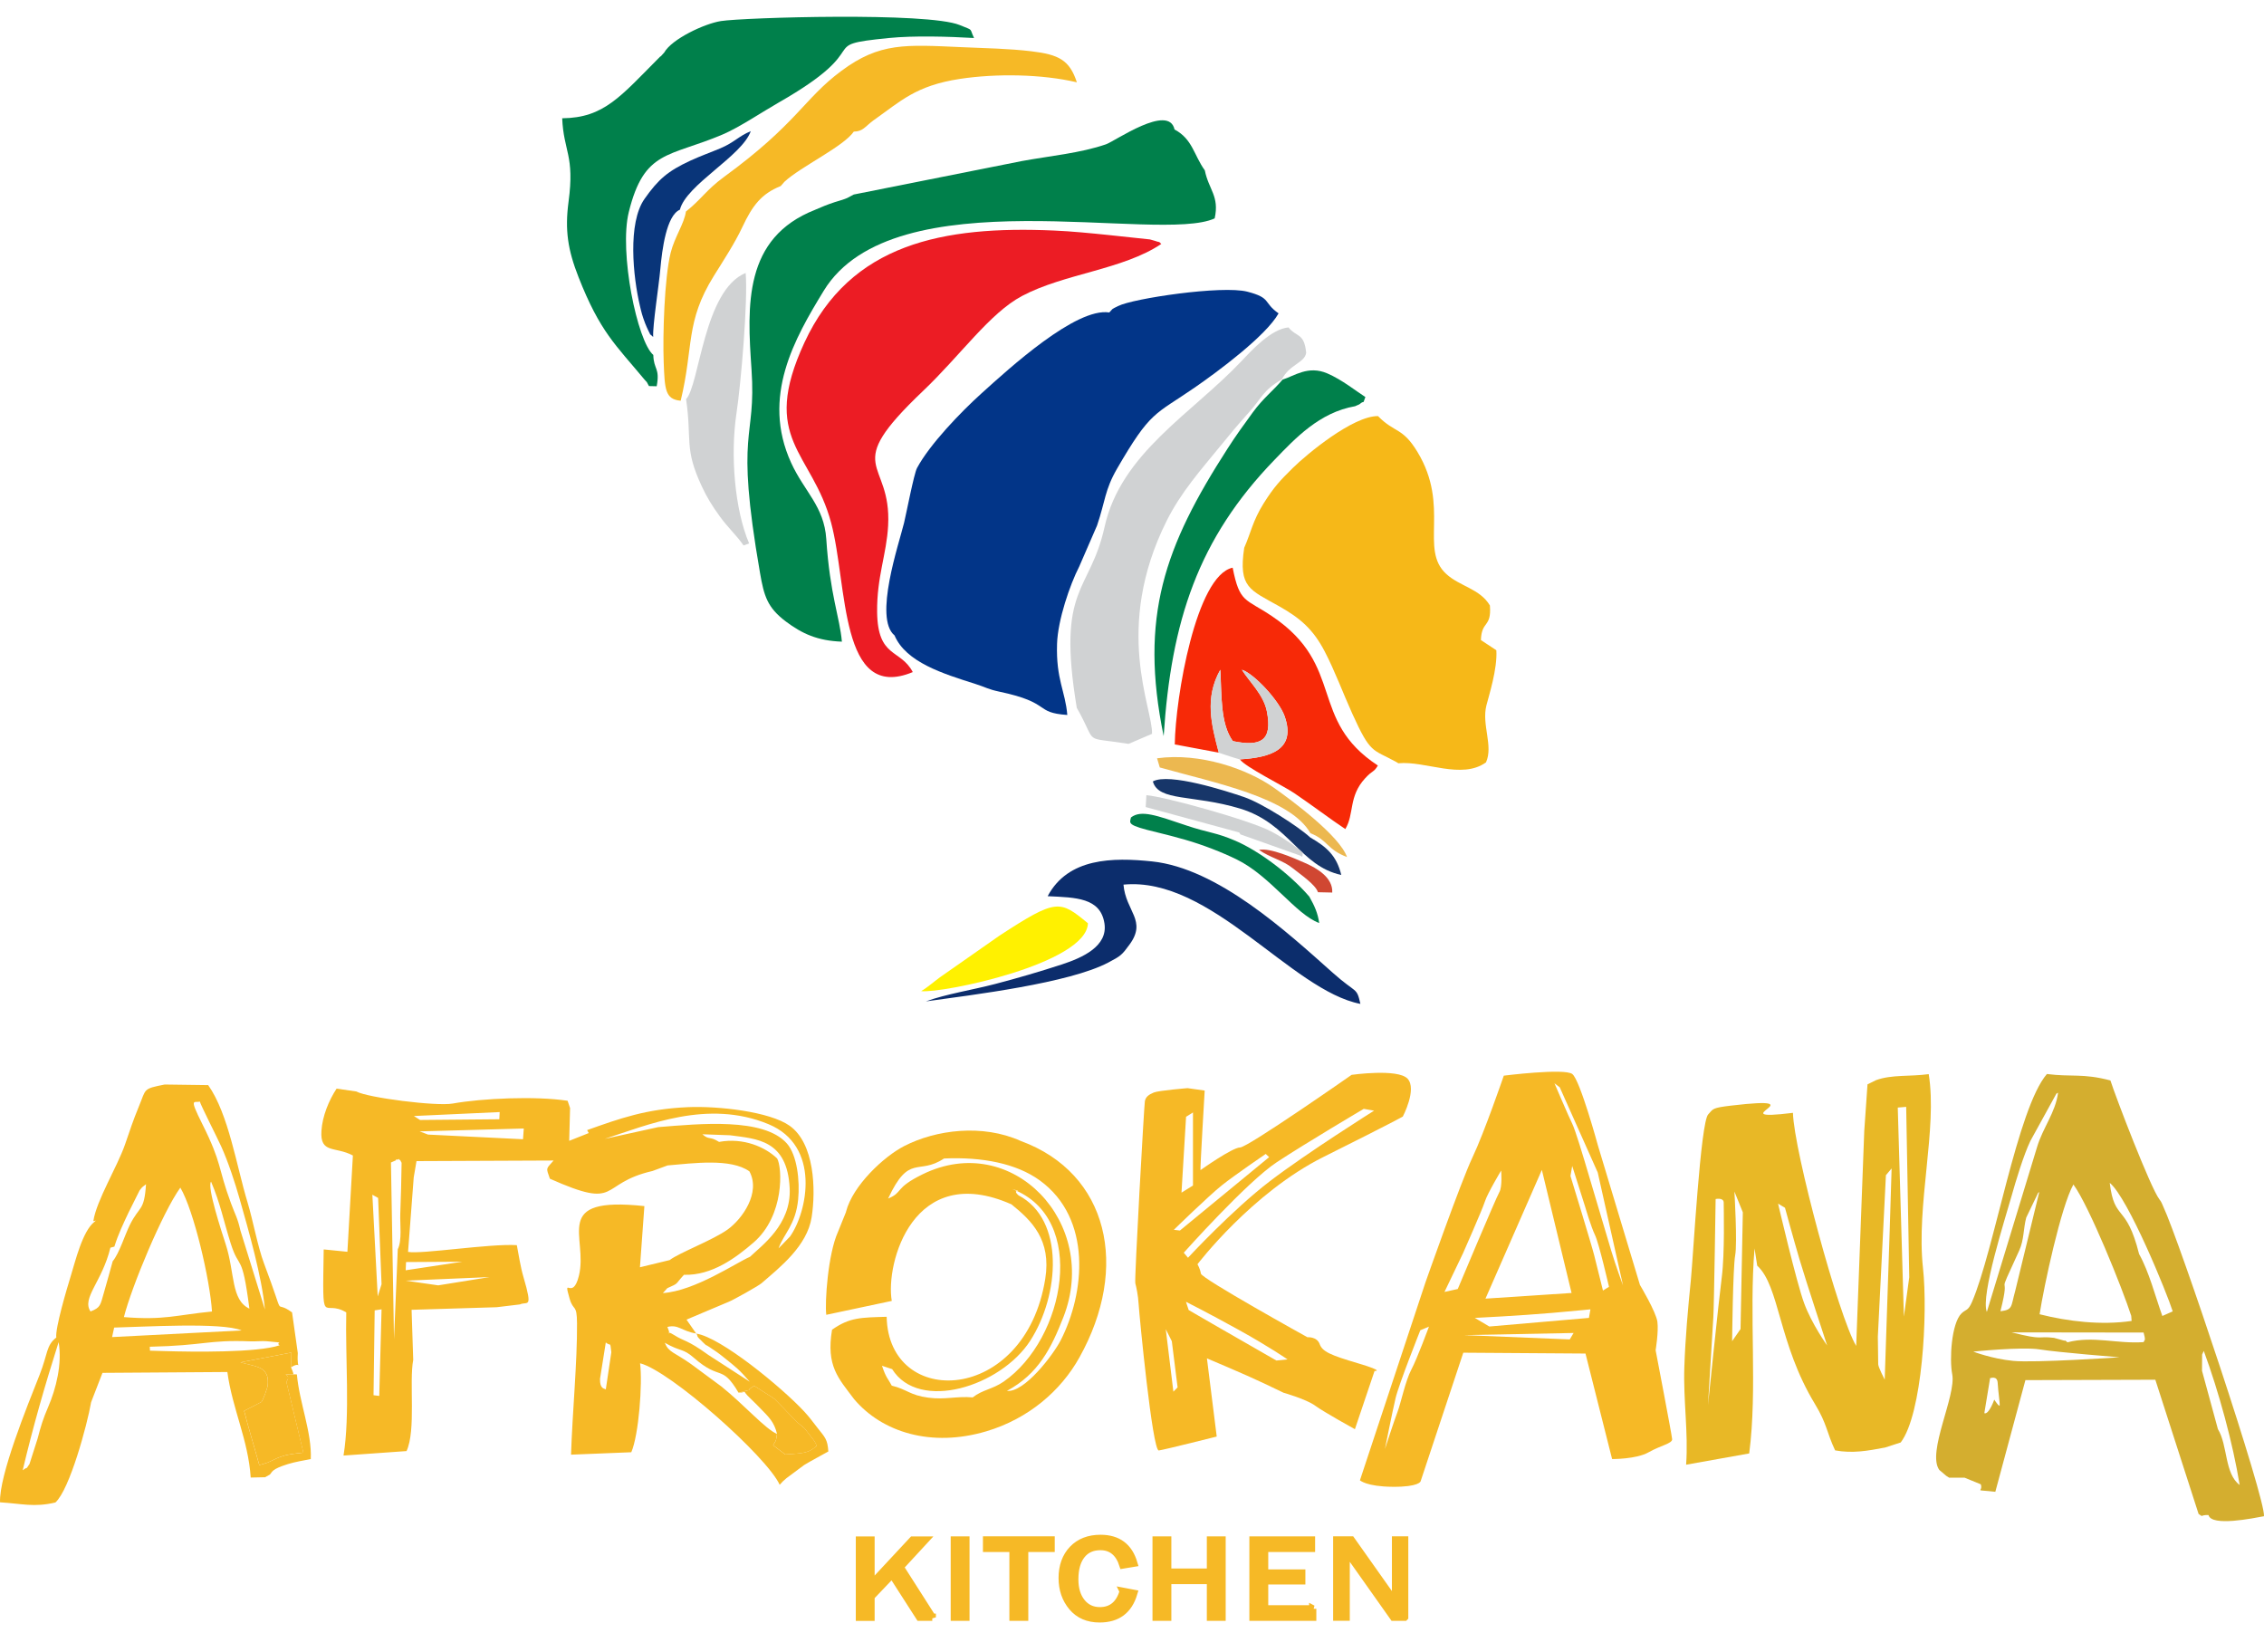 <svg xmlns="http://www.w3.org/2000/svg" width="85" height="62" viewBox="0 0 85 62" fill="none"><path fill-rule="evenodd" clip-rule="evenodd" d="M41.647 11.73C40.397 11.536 37.902 13.816 36.841 14.775C36.076 15.465 34.904 16.681 34.428 17.571C34.313 17.788 34.026 19.284 33.943 19.625C33.746 20.428 32.797 23.203 33.584 23.853C34.015 24.866 35.423 25.295 36.611 25.672C36.999 25.794 37.089 25.874 37.52 25.965C39.505 26.383 38.811 26.754 40.071 26.84C39.997 25.941 39.644 25.512 39.686 24.172C39.713 23.277 40.17 21.946 40.518 21.269L41.188 19.727C41.499 18.813 41.475 18.396 41.936 17.599C43.201 15.414 43.347 15.587 44.847 14.553C45.715 13.956 47.532 12.607 48.003 11.764C47.41 11.348 47.747 11.187 46.832 10.95C45.889 10.704 42.535 11.204 41.979 11.489C41.698 11.632 41.824 11.547 41.647 11.731" fill="#023588"></path><path fill-rule="evenodd" clip-rule="evenodd" d="M46.712 20.569C46.49 22.063 46.93 22.14 48.025 22.759C48.823 23.21 49.3 23.624 49.732 24.45C50.117 25.187 50.413 26 50.768 26.785C51.463 28.32 51.52 28.109 52.413 28.6C52.434 28.612 52.473 28.633 52.501 28.653C53.515 28.555 54.876 29.277 55.791 28.619C56.071 27.997 55.622 27.211 55.806 26.481C55.899 26.11 56.224 25.107 56.179 24.411L55.6 24.028C55.622 23.289 56.004 23.574 55.937 22.729C55.562 22.099 54.813 22.018 54.299 21.547C53.281 20.617 54.455 19.011 53.218 16.967C52.649 16.027 52.367 16.266 51.736 15.62C50.794 15.611 49.062 17.051 48.541 17.564C48.063 18.033 47.821 18.293 47.441 18.899C47.03 19.557 46.963 20 46.712 20.567" fill="#F6B818"></path><path fill-rule="evenodd" clip-rule="evenodd" d="M34.269 25.228C33.804 24.352 32.952 24.713 32.931 22.977C32.916 21.654 33.287 20.812 33.344 19.73C33.481 17.183 31.506 17.671 34.654 14.677C36.063 13.337 37.158 11.755 38.371 11.111C39.965 10.266 42.149 10.129 43.6 9.158C43.428 9.014 43.658 9.145 43.357 9.04C43.345 9.035 43.196 8.993 43.172 8.988L41.642 8.825C40.961 8.755 40.226 8.682 39.58 8.655C35.401 8.47 31.927 9.143 30.205 12.853C28.505 16.517 30.485 16.937 31.204 19.625C31.831 21.968 31.51 26.379 34.269 25.23" fill="#EC1C24"></path><path fill-rule="evenodd" clip-rule="evenodd" d="M30.606 7.875C27.913 8.93 28.05 11.465 28.215 13.866C28.402 16.609 27.574 15.979 28.535 21.512C28.684 22.375 28.811 22.808 29.499 23.327C30.113 23.789 30.692 24.055 31.608 24.088C31.531 23.181 31.158 22.326 31.022 20.233C30.941 19.004 30.197 18.456 29.702 17.372C28.571 14.895 29.838 12.698 30.927 10.914C33.566 6.597 43.517 9.163 45.604 8.198C45.788 7.362 45.381 7.125 45.234 6.396C44.817 5.814 44.776 5.223 44.097 4.861C43.882 3.875 41.859 5.302 41.524 5.417C40.559 5.75 39.437 5.85 38.364 6.046L32.055 7.302L31.806 7.434C31.78 7.444 31.744 7.46 31.715 7.47C31.606 7.511 31.438 7.557 31.335 7.59C31.077 7.674 30.833 7.774 30.604 7.875" fill="#00804B"></path><path fill-rule="evenodd" clip-rule="evenodd" d="M24.799 2.119L24.794 2.116C23.292 3.624 22.684 4.424 21.107 4.44C21.162 5.702 21.58 5.823 21.346 7.571C21.204 8.638 21.317 9.378 21.723 10.41C22.529 12.461 23.113 12.944 24.191 14.242C24.352 14.438 24.21 14.213 24.364 14.493L24.655 14.5C24.784 13.799 24.543 13.889 24.528 13.325C23.924 12.813 23.237 9.464 23.607 7.963C24.186 5.615 25.104 5.909 27.132 5.048C27.752 4.785 28.631 4.194 29.232 3.851C33.01 1.693 30.509 1.712 33.371 1.427C34.325 1.333 35.605 1.371 36.57 1.427C36.379 1.03 36.575 1.166 36.033 0.941C34.834 0.445 27.919 0.658 27.07 0.79C26.448 0.886 25.219 1.467 24.937 1.973L24.803 2.121L24.799 2.119Z" fill="#00804B"></path><path fill-rule="evenodd" clip-rule="evenodd" d="M40.427 26.573C41.246 28.002 40.573 27.638 42.372 27.925L43.252 27.547C43.288 26.592 41.776 23.604 43.804 19.547C44.337 18.48 45.103 17.618 45.781 16.788C46.169 16.311 46.466 15.953 46.896 15.474C47.384 14.931 47.4 14.667 48.129 14.239C48.412 13.677 48.986 13.624 49.039 13.243C48.967 12.485 48.67 12.664 48.376 12.291C47.726 12.35 46.999 13.145 46.631 13.535C44.758 15.525 42.085 17.001 41.47 19.782C40.915 22.283 39.663 21.977 40.427 26.573Z" fill="#D0D2D3"></path><path fill-rule="evenodd" clip-rule="evenodd" d="M44.106 27.946L45.76 28.255C45.483 27.205 45.218 26.209 45.817 25.142C45.87 26.067 45.81 27.166 46.288 27.822C47.312 28.032 47.788 27.829 47.565 26.702C47.441 26.077 46.911 25.601 46.626 25.142C47.087 25.29 48.025 26.3 48.231 26.888C48.675 28.15 47.692 28.437 46.549 28.507C46.753 28.793 48.19 29.502 48.589 29.773C49.277 30.239 49.98 30.773 50.509 31.123C50.853 30.55 50.622 29.904 51.25 29.22C51.556 28.887 51.566 29.014 51.731 28.738C49.103 27.013 50.531 25.002 47.762 23.136C46.748 22.453 46.544 22.65 46.279 21.311C44.904 21.599 44.129 26.192 44.106 27.947" fill="#F72907"></path><path fill-rule="evenodd" clip-rule="evenodd" d="M25.753 7.939C25.688 8.401 25.329 8.89 25.179 9.491C24.942 10.448 24.879 12.582 24.918 13.605C24.958 14.619 24.97 14.991 25.556 15.043C26.051 12.989 25.723 12.092 26.8 10.359C27.153 9.792 27.589 9.127 27.871 8.524C28.256 7.705 28.591 7.274 29.31 6.985L29.454 6.821C30.062 6.257 31.676 5.498 32.054 4.941C32.398 4.935 32.462 4.765 32.788 4.522C33.808 3.806 34.373 3.214 36.044 2.961C37.407 2.755 39.115 2.781 40.43 3.09C40.157 2.255 39.756 2.049 38.723 1.925C37.876 1.824 36.989 1.809 36.121 1.771C33.995 1.678 33.034 1.585 31.582 2.666C30.171 3.715 29.932 4.634 27.178 6.645C26.517 7.128 26.317 7.497 25.753 7.94" fill="#F6B926"></path><path fill-rule="evenodd" clip-rule="evenodd" d="M48.154 14.251C47.783 14.684 47.424 14.948 47.032 15.486C46.693 15.95 46.413 16.334 46.085 16.845C43.725 20.508 42.768 23.157 43.689 27.635C43.971 23.317 44.976 20.23 47.859 17.253C48.629 16.458 49.531 15.483 50.877 15.249C50.91 15.227 51.016 15.194 51.037 15.177C51.26 14.986 51.136 15.239 51.262 14.905C50.923 14.689 50.391 14.258 49.832 14.017C49.112 13.708 48.594 14.115 48.156 14.249" fill="#00804B"></path><path fill-rule="evenodd" clip-rule="evenodd" d="M39.334 33.643C40.394 33.693 41.312 33.698 41.465 34.66C41.601 35.524 40.642 35.95 39.87 36.204C39.06 36.469 38.196 36.721 37.373 36.936C36.505 37.163 35.514 37.317 34.762 37.592C36.518 37.348 40.135 36.912 41.613 36.132C42.082 35.885 42.122 35.849 42.407 35.459C43.07 34.555 42.266 34.218 42.18 33.209C45.453 32.889 48.483 37.185 51.075 37.686C50.929 37.037 50.941 37.322 50.038 36.518C48.307 34.974 45.719 32.597 43.256 32.338C41.776 32.183 40.102 32.2 39.335 33.641" fill="#0C2D6C"></path><path fill-rule="evenodd" clip-rule="evenodd" d="M25.759 14.988C25.984 16.525 25.676 16.817 26.346 18.253C26.551 18.691 26.73 18.978 27.025 19.387C27.338 19.818 27.658 20.101 27.917 20.476L28.125 20.4C27.579 19.115 27.417 17.071 27.649 15.525C27.818 14.411 28.087 11.28 27.995 10.247C26.417 10.891 26.264 14.462 25.757 14.986" fill="#D0D2D3"></path><path fill-rule="evenodd" clip-rule="evenodd" d="M24.523 12.647C24.5 12.21 24.736 10.737 24.792 10.096C24.858 9.364 25.021 8.088 25.526 7.872C25.765 6.931 27.857 5.859 28.187 4.924C27.732 5.11 27.572 5.345 27.051 5.565C26.685 5.72 26.319 5.847 25.923 6.029C25.069 6.424 24.715 6.733 24.199 7.465C23.558 8.373 23.768 10.398 24.026 11.484C24.084 11.733 24.11 11.841 24.22 12.135C24.23 12.164 24.323 12.38 24.339 12.406C24.476 12.657 24.325 12.46 24.521 12.647" fill="#093579"></path><path fill-rule="evenodd" clip-rule="evenodd" d="M44.521 30.981C43.43 30.615 42.845 30.39 42.462 30.687C42.412 30.914 42.288 30.972 43.435 31.245C43.741 31.319 44.115 31.414 44.49 31.522C45.167 31.716 45.874 31.992 46.424 32.26C47.697 32.882 48.644 34.327 49.528 34.65C49.475 34.275 49.354 34.007 49.157 33.659C48.392 32.772 47.223 31.922 46.379 31.561C45.614 31.235 45.403 31.278 44.519 30.981" fill="#00804B"></path><path fill-rule="evenodd" clip-rule="evenodd" d="M49.201 31.28C49.859 31.539 49.816 31.891 50.573 32.173C50.291 31.379 48.543 30.076 47.816 29.564C46.827 28.868 45.059 28.245 43.441 28.466L43.543 28.81C45.566 29.382 48.433 29.931 49.201 31.281" fill="#ECB850"></path><path fill-rule="evenodd" clip-rule="evenodd" d="M40.846 34.66C39.791 33.792 39.683 33.714 37.517 35.129L35.296 36.683C35.087 36.833 34.817 37.073 34.583 37.207C35.386 37.297 40.798 36.175 40.846 34.658" fill="#FFF100"></path><path fill-rule="evenodd" clip-rule="evenodd" d="M50.358 32.848C50.182 32.12 49.806 31.793 49.191 31.438C48.752 31.031 47.386 30.153 46.712 29.923C46.044 29.694 43.886 28.999 43.283 29.335C43.495 30.096 44.789 29.82 46.561 30.355C48.407 30.916 48.807 32.516 50.359 32.846" fill="#173669"></path><path fill-rule="evenodd" clip-rule="evenodd" d="M45.758 28.257C46.061 28.355 46.26 28.428 46.545 28.507C47.688 28.437 48.671 28.15 48.228 26.888C48.022 26.302 47.085 25.292 46.623 25.142C46.908 25.601 47.437 26.075 47.561 26.702C47.785 27.831 47.31 28.033 46.284 27.822C45.808 27.166 45.868 26.065 45.813 25.142C45.215 26.209 45.48 27.205 45.756 28.255" fill="#D0D2D3"></path><path fill-rule="evenodd" clip-rule="evenodd" d="M46.524 31.25L46.572 31.323L48.773 32.104C48.869 32.125 48.908 32.257 48.908 32.017C48.769 31.855 48.162 31.441 47.729 31.214C46.913 30.785 43.716 29.902 43.04 29.851L43.015 30.297L46.521 31.25H46.524Z" fill="#D0D2D3"></path><path fill-rule="evenodd" clip-rule="evenodd" d="M49.483 33.494L50.018 33.506C50.049 32.951 49.459 32.595 48.974 32.386C48.586 32.218 47.69 31.816 47.268 31.905C47.685 32.199 48.161 32.291 48.531 32.59C48.821 32.824 49.394 33.209 49.481 33.494" fill="#D04732"></path><path fill-rule="evenodd" clip-rule="evenodd" d="M64.412 45.01C64.412 45.01 64.354 48.961 64.326 49.445C64.297 49.93 64.125 52.752 64.125 52.752C64.125 52.752 64.528 48.827 64.643 47.941C64.758 47.054 64.715 45.347 64.715 45.146C64.715 44.945 64.412 45.012 64.412 45.012M65.117 44.73C65.117 44.73 65.232 46.666 65.146 47.123C65.06 47.58 65.031 50.349 65.031 50.349L65.347 49.892L65.433 45.51L65.117 44.73ZM66.757 45.187C66.757 45.187 67.446 48.143 67.735 48.923C68.022 49.703 68.598 50.508 68.598 50.508C68.598 50.508 67.793 48.063 67.563 47.283C67.332 46.503 67.016 45.34 67.016 45.34L66.758 45.186L66.757 45.187ZM70.805 44.119L70.502 50.18C70.502 50.18 70.516 51.108 70.516 51.215C70.516 51.321 70.76 51.792 70.76 51.792L70.947 46.187L71.019 43.863L70.803 44.119H70.805ZM71.25 41.578L71.48 49.426L71.681 47.947L71.566 41.551L71.25 41.578ZM69.992 42.456L69.689 50.526C69.032 49.433 67.348 43.191 67.315 41.776C64.474 42.127 68.374 41.106 65.005 41.503C64.278 41.589 64.328 41.621 64.136 41.831C63.847 42.099 63.57 47.164 63.483 48.04C63.374 49.134 63.275 50.208 63.237 51.321C63.194 52.568 63.391 53.77 63.304 54.985L65.672 54.562C65.988 52.163 65.662 49.361 65.873 46.865L65.973 47.513C66.819 48.286 66.76 50.429 68.14 52.705C68.601 53.466 68.573 53.757 68.898 54.447C69.546 54.567 70.117 54.466 70.779 54.339L71.361 54.15C72.171 53.085 72.384 49.304 72.197 47.601C71.937 45.23 72.745 42.374 72.412 40.323C71.707 40.421 71.026 40.333 70.437 40.548L70.114 40.706L69.992 42.455V42.456Z" fill="#E8B826"></path><path fill-rule="evenodd" clip-rule="evenodd" d="M14.865 43.559L14.87 43.523C14.887 43.528 14.904 43.533 14.918 43.535L14.987 43.506V43.547C15.071 43.554 14.983 43.501 15.078 43.65C15.068 44.292 15.054 44.926 15.028 45.567C15.014 45.934 15.1 46.577 14.934 46.896L14.793 50.278L14.678 43.64L14.867 43.557L14.865 43.559ZM24.715 42.312L22.704 42.753C24.31 42.236 26.565 41.259 28.847 42.199C30.827 43.013 30.317 45.495 29.66 46.42L29.23 46.864C29.425 46.314 29.872 45.983 29.966 45.028C30.035 44.328 29.928 43.358 29.54 42.923C28.668 41.944 26.271 42.187 24.715 42.312ZM25.047 48.361C25.513 48.152 25.317 48.246 25.679 47.856C26.73 47.887 27.623 47.221 28.29 46.646C29.466 45.629 29.368 43.813 29.177 43.489C28.735 43.064 27.921 42.698 26.996 42.867C26.627 42.633 26.637 42.815 26.37 42.58L27.41 42.618C28.409 42.753 29.561 42.784 29.648 44.61C29.713 45.981 28.579 46.771 28.161 47.178C27.644 47.4 26.087 48.463 24.887 48.542L25.049 48.363L25.047 48.361ZM21.443 54.608L23.701 54.517C23.98 53.882 24.129 51.939 24.031 51.177C25.164 51.462 28.789 54.679 29.273 55.739C29.432 55.565 29.337 55.661 29.528 55.49L30.189 54.998C30.471 54.825 30.826 54.645 31.099 54.488C31.07 54.038 30.98 53.964 30.695 53.605C30.506 53.367 30.406 53.217 30.191 52.985C29.347 52.078 27.053 50.194 26.14 50.064L25.774 49.538L27.35 48.873C27.512 48.813 28.469 48.277 28.589 48.174C29.284 47.573 30.305 46.774 30.473 45.692C30.635 44.655 30.581 42.92 29.643 42.259C28.894 41.73 26.968 41.512 25.817 41.563C24.255 41.632 23.278 41.984 22.043 42.424L22.104 42.535L21.37 42.827L21.403 41.596L21.31 41.323C20.112 41.139 18.091 41.23 16.996 41.427C16.384 41.537 13.804 41.209 13.378 40.974L12.637 40.867C12.348 41.307 12.104 41.895 12.068 42.453C12.012 43.322 12.582 43.023 13.249 43.377L13.043 46.992L12.153 46.903C12.104 50.005 12.098 48.72 13 49.268C12.96 50.931 13.148 53.121 12.897 54.641L15.264 54.473C15.624 53.686 15.356 51.884 15.514 51.05L15.453 49.17L18.646 49.073L19.519 48.968C19.796 48.839 20.014 49.174 19.657 47.954C19.531 47.525 19.476 47.099 19.404 46.743C18.385 46.68 15.832 47.089 15.32 46.996L15.533 44.2L15.637 43.588L20.784 43.566C20.499 43.896 20.492 43.817 20.645 44.249C23.333 45.443 22.431 44.433 24.497 43.959L25.064 43.75C26.025 43.669 27.434 43.473 28.136 43.973C28.569 44.773 27.869 45.758 27.321 46.154C26.773 46.551 25.492 47.032 25.143 47.303L24.026 47.573L24.193 45.277C20.65 44.897 22.101 46.426 21.733 47.898C21.491 48.868 21.128 47.848 21.384 48.746C21.527 49.244 21.659 48.925 21.664 49.672C21.675 51.125 21.489 53.039 21.439 54.61L21.443 54.608ZM26.143 50.064C26.228 50.191 26.097 50.112 26.391 50.39C26.601 50.589 26.425 50.424 26.63 50.565C26.922 50.766 26.893 50.73 27.206 50.981C27.635 51.326 27.738 51.398 28.151 51.871L26.599 50.867C25.781 50.277 25.697 50.364 25.329 50.129C24.896 49.851 25.264 50.306 25.057 49.813C25.478 49.71 25.571 49.964 26.143 50.062V50.064ZM27.732 52.279C28.488 52.077 27.849 52.302 28.313 52.023L29.007 52.465C29.035 52.486 29.067 52.51 29.093 52.53L29.447 52.891C29.466 52.91 29.493 52.942 29.512 52.961L29.945 53.406C29.945 53.406 30.059 53.492 30.131 53.557C30.152 53.576 30.189 53.605 30.21 53.626L30.569 54.09C30.671 54.273 30.612 54.148 30.655 54.289C30.349 54.521 30.298 54.55 29.481 54.6L29.026 54.255C29.045 54.222 29.115 54.103 29.131 54.071L29.172 53.83C28.73 53.643 27.96 52.755 27.082 52.047L25.941 51.204C25.31 50.756 25.112 50.778 24.957 50.407C25.576 50.759 25.626 50.601 26.051 50.972C27.06 51.857 27.082 51.192 27.728 52.281L27.732 52.279ZM15.231 48.076L18.38 47.942L16.453 48.252L15.231 48.076ZM15.245 47.377L17.359 47.364L15.231 47.686L15.245 47.377ZM14.066 49.191L14.325 49.152L14.239 52.403L14.024 52.376L14.067 49.191H14.066ZM13.98 44.851L14.181 48.667L14.325 48.21L14.196 44.971L13.981 44.851H13.98ZM15.755 42.472L19.665 42.364L19.636 42.767L16.071 42.592L15.755 42.472ZM15.539 41.895L18.76 41.747L18.746 42.017L15.771 42.044L15.54 41.896L15.539 41.895ZM22.744 52.161C22.697 52.116 22.517 52.157 22.527 51.762L22.744 50.397C22.945 50.562 22.898 50.325 22.952 50.763L22.744 52.161Z" fill="#F6B926"></path><path fill-rule="evenodd" clip-rule="evenodd" d="M74.593 49.246C74.358 48.621 75.279 45.763 75.52 44.907C75.68 44.339 75.975 43.36 76.228 42.832L77.187 41.089C77.197 41.043 77.242 41.043 77.269 41.02C77.173 41.761 76.695 42.341 76.481 43.057L74.595 49.248L74.593 49.246ZM81.573 49.229L81.183 49.402C80.915 48.654 80.686 47.745 80.31 47.075C79.827 45.148 79.387 45.88 79.208 44.404C79.901 44.971 81.37 48.576 81.573 49.229ZM80.48 50.024C80.487 50.069 80.52 50.18 80.52 50.187C80.528 50.357 80.557 50.21 80.48 50.383C79.473 50.455 78.588 50.138 77.623 50.39C77.586 50.369 77.532 50.295 77.508 50.33L77.116 50.223C76.453 50.143 76.771 50.33 75.525 50.017L80.478 50.024H80.48ZM80.016 49.404L80.03 49.588C78.882 49.755 77.647 49.607 76.575 49.337C76.738 48.282 77.379 45.292 77.844 44.466C78.438 45.277 79.679 48.355 80.018 49.404H80.016ZM83.27 53.65L82.673 51.46L82.678 50.599V50.85C82.694 50.812 82.715 50.768 82.739 50.713C83.299 52.231 83.832 54.172 84.086 55.746C83.512 55.318 83.643 54.253 83.27 53.65ZM82.017 53.042C82.017 53.042 82.025 53.047 82.03 53.051C82.025 53.047 82.022 53.045 82.017 53.042ZM74.368 55.723C74.471 56.034 74.038 55.902 74.913 56.002L76.042 51.81L80.92 51.795L82.544 56.833C82.744 56.979 82.584 56.862 82.917 56.876C83.027 57.317 84.595 56.994 84.999 56.919C85.071 56.292 81.81 46.546 81.216 45.29C81.168 45.187 81.156 45.129 81.075 45.026C80.743 44.603 79.427 41.168 79.234 40.56C78.192 40.285 77.771 40.438 76.85 40.318C75.74 41.599 74.87 46.95 74.036 48.877C73.888 49.219 73.808 49.146 73.644 49.304C73.263 49.675 73.186 51.036 73.294 51.586C73.454 52.389 72.333 54.521 72.809 55.181L73.074 55.406C73.096 55.423 73.146 55.445 73.177 55.471H73.756L74.368 55.721V55.723ZM74.085 50.739C74.085 50.739 75.925 50.55 76.585 50.658C77.247 50.766 79.576 50.953 79.576 50.953C79.576 50.953 76.384 51.168 75.58 51.087C74.775 51.007 74.085 50.739 74.085 50.739ZM74.717 51.733L74.5 53.051C74.672 53.118 74.873 52.541 74.873 52.541C74.873 52.541 75.061 52.836 75.075 52.755C75.088 52.674 75.018 52.231 75.002 51.922C74.989 51.613 74.712 51.752 74.715 51.733H74.717ZM75.104 49.224C75.547 47.489 74.837 49.066 75.81 46.944C75.994 46.544 75.963 46.118 76.073 45.709L76.496 44.83C76.504 44.78 76.541 44.773 76.563 44.746L75.659 48.463C75.494 49.047 75.58 49.169 75.104 49.224Z" fill="#D4AE2F"></path><path fill-rule="evenodd" clip-rule="evenodd" d="M5.621 50.557C7.713 50.51 7.778 50.292 9.408 50.354C9.59 50.361 9.849 50.335 10.006 50.349C10.833 50.421 10.293 50.386 10.499 50.502C9.65 50.785 7.245 50.751 6.185 50.72L5.631 50.704L5.623 50.56L5.621 50.557ZM9.947 49.16L9.026 46.192C8.918 45.711 8.837 45.618 8.669 45.161C8.167 43.803 8.349 43.7 7.593 42.19C7.08 41.166 7.294 41.415 7.502 41.352C7.526 41.467 8.148 42.693 8.306 43.038C8.572 43.626 8.832 44.426 8.993 44.995C9.346 46.235 9.832 47.93 9.947 49.16ZM4.284 49.837C5.303 49.816 8.344 49.627 9.071 49.945L4.208 50.194L4.286 49.837H4.284ZM4.294 46.8C4.434 46.342 4.631 45.934 4.827 45.517L5.241 44.688C5.369 44.517 5.36 44.56 5.482 44.456C5.415 45.491 5.241 45.247 4.875 45.983C4.686 46.362 4.482 47.044 4.231 47.348C4.117 47.755 4.026 48.099 3.901 48.528C3.765 48.992 3.782 49.086 3.399 49.232C3.057 48.729 3.834 48.123 4.145 46.838L4.293 46.798L4.294 46.8ZM7.924 44.359C8.277 45.189 8.382 45.787 8.66 46.673C8.99 47.721 9.086 46.965 9.363 49.126C8.669 48.801 8.822 47.798 8.478 46.723C8.323 46.24 7.763 44.552 7.924 44.359ZM4.652 49.444C4.937 48.312 6.102 45.51 6.771 44.584C7.283 45.452 7.887 48.063 7.959 49.234C6.611 49.366 6.178 49.566 4.654 49.444H4.652ZM2.201 50.383C2.34 51.194 2.106 52.13 1.804 52.829C1.62 53.255 1.536 53.526 1.412 54.004L1.108 54.957C0.924 55.23 1.094 55.012 0.852 55.194C1.238 53.568 1.682 52.018 2.201 50.383ZM3.507 45.842L3.6 45.821L3.547 45.866C3.096 46.216 2.83 47.343 2.651 47.92C2.507 48.386 2.067 49.873 2.113 50.211C1.728 50.512 1.802 50.809 1.488 51.608C1.013 52.808 -0.032 55.376 0.001 56.397C0.809 56.445 1.281 56.594 2.08 56.403C2.615 55.921 3.273 53.494 3.421 52.638L3.847 51.537L8.536 51.505C8.722 52.887 9.32 54.05 9.413 55.467L9.953 55.455L10.131 55.356C10.231 55.256 10.174 55.16 10.812 54.961C11.082 54.878 11.405 54.825 11.668 54.773C11.714 53.774 11.236 52.644 11.147 51.597C10.32 51.597 11.018 51.539 10.75 51.871L11.389 54.533C11.046 54.576 10.867 54.578 10.559 54.681C10.234 54.789 10.186 54.89 9.734 54.998C9.566 54.378 9.339 53.648 9.165 52.966L9.813 52.63C9.872 52.575 10.047 52.092 10.052 51.996C10.068 51.733 10.049 51.554 9.832 51.393C9.686 51.283 9.243 51.208 9.026 51.142L10.937 50.775L10.924 51.33C11.376 51.043 11.135 51.597 11.181 50.795L10.965 49.267C10.21 48.715 10.783 49.734 9.913 47.431C9.679 46.812 9.492 45.788 9.293 45.134C8.885 43.793 8.583 41.819 7.816 40.735L6.182 40.713C5.358 40.876 5.491 40.867 5.219 41.524C4.985 42.089 4.886 42.412 4.696 42.958C4.399 43.812 3.622 45.062 3.504 45.842H3.507Z" fill="#F6B926"></path><path fill-rule="evenodd" clip-rule="evenodd" d="M35.446 43.49C36.857 43.427 38.15 43.669 39.036 44.311C41.013 45.745 40.73 48.545 39.824 50.313C39.542 50.862 38.461 52.285 37.804 52.214C38.988 51.573 39.466 50.617 39.925 49.444C41.304 45.922 38.004 42.431 34.638 44.083C33.557 44.614 33.925 44.753 33.344 44.993C34.141 43.284 34.471 44.136 35.443 43.49M33.481 52.018C33.34 51.75 33.265 51.73 33.114 51.271L33.495 51.397C34.504 53.014 37.572 52.049 38.681 50.328C39.779 48.624 39.984 45.788 38.239 44.873C37.923 44.588 38.531 44.797 38.004 44.636C40.855 45.716 39.996 50.265 37.68 51.867C37.271 52.151 36.883 52.171 36.52 52.458C35.917 52.405 35.486 52.554 34.85 52.468C34.157 52.376 34.059 52.157 33.48 52.017L33.481 52.018ZM31.766 45.49L31.46 46.247C31.084 47.082 30.963 48.889 31.022 49.358L33.481 48.836C33.237 47.434 34.281 43.576 37.974 45.211C38.737 45.825 39.478 46.546 39.243 48.009C38.486 52.726 33.356 52.91 33.289 49.432C32.333 49.461 31.9 49.449 31.238 49.918C31.012 51.285 31.474 51.733 32.065 52.522C33.115 53.767 34.965 54.347 37.038 53.729C38.609 53.26 39.827 52.214 40.525 50.96C42.416 47.577 41.623 44.043 38.322 42.831C36.885 42.185 35.138 42.41 33.944 43.025C33.186 43.415 32.015 44.504 31.763 45.488L31.766 45.49Z" fill="#F6B926"></path><path fill-rule="evenodd" clip-rule="evenodd" d="M11.148 51.597C10.91 51.546 11.115 51.743 10.926 51.33L10.94 50.775L9.028 51.142C9.243 51.208 9.687 51.283 9.834 51.393C10.051 51.554 10.07 51.733 10.054 51.996C10.049 52.09 9.874 52.573 9.816 52.628L9.168 52.965C9.339 53.647 9.568 54.377 9.736 54.997C10.188 54.887 10.237 54.787 10.562 54.679C10.869 54.576 11.048 54.574 11.392 54.531L10.752 51.869C11.02 51.537 10.323 51.596 11.149 51.596" fill="#F6B926"></path><path fill-rule="evenodd" clip-rule="evenodd" d="M27.73 52.281C28.141 52.279 27.758 52.109 28.193 52.518C28.335 52.652 28.411 52.731 28.555 52.879C28.868 53.202 29.061 53.372 29.174 53.83L29.133 54.071C29.117 54.102 29.047 54.22 29.028 54.255L29.484 54.6C30.3 54.552 30.352 54.521 30.658 54.289C30.615 54.148 30.673 54.273 30.572 54.09L30.212 53.626C30.19 53.605 30.154 53.576 30.133 53.557C30.061 53.492 29.949 53.41 29.948 53.406L29.515 52.961C29.496 52.942 29.468 52.911 29.449 52.891L29.095 52.53C29.069 52.51 29.035 52.486 29.009 52.465L28.315 52.023C27.849 52.302 28.49 52.078 27.734 52.279" fill="#F6B926"></path><path fill-rule="evenodd" clip-rule="evenodd" d="M44.528 48.87C44.528 48.87 45.332 49.273 46.498 49.918C47.663 50.562 48.339 51.032 48.339 51.032L47.921 51.074L45.533 49.703L44.628 49.179L44.526 48.87H44.528ZM43.767 49.892L44.054 52.243L44.212 52.082L43.995 50.349L43.765 49.892H43.767ZM44.442 47.029C44.442 47.029 46.814 44.368 47.936 43.629C49.057 42.891 51.2 41.627 51.2 41.627L51.589 41.694C51.589 41.694 49.088 43.265 47.679 44.34C46.269 45.416 44.602 47.216 44.602 47.216L44.444 47.027L44.442 47.029ZM44.069 46.168C44.069 46.168 45.377 44.892 45.867 44.502C46.355 44.112 47.52 43.319 47.52 43.319L47.649 43.439L44.299 46.194L44.069 46.166V46.168ZM44.53 41.922L44.358 44.772L44.789 44.504V41.762L44.53 41.924V41.922ZM45.071 43.925C45.057 43.83 45.229 40.94 45.229 40.94L44.587 40.849C44.587 40.849 43.507 40.936 43.318 41.013C43.129 41.091 43.012 41.178 42.983 41.34C42.954 41.501 42.587 48.035 42.624 48.172C42.66 48.31 42.73 48.614 42.751 48.978C42.771 49.342 43.268 54.486 43.507 54.45C43.748 54.416 45.681 53.928 45.681 53.928L45.313 50.993C45.313 50.993 46.769 51.604 47.445 51.927C48.12 52.248 48.194 52.285 48.194 52.285C48.194 52.285 49.048 52.527 49.373 52.767C49.7 53.008 50.869 53.652 50.869 53.652L51.606 51.467C51.606 51.467 52.024 51.486 50.986 51.178C49.947 50.871 49.648 50.74 49.545 50.455C49.442 50.17 49.084 50.199 49.084 50.199C49.084 50.199 45.116 48.001 45.087 47.812C45.057 47.623 44.958 47.46 44.958 47.46C44.958 47.46 47.001 44.773 49.693 43.43C52.385 42.087 52.668 41.915 52.668 41.915C52.668 41.915 53.211 40.883 52.845 40.493C52.477 40.105 50.745 40.35 50.745 40.35C50.745 40.35 46.85 43.073 46.556 43.076C46.262 43.08 45.073 43.925 45.073 43.925H45.071Z" fill="#F6B926"></path><path fill-rule="evenodd" clip-rule="evenodd" d="M53.325 49.937C53.325 49.937 52.513 51.979 52.395 52.489C52.274 53.001 51.996 54.397 51.996 54.397C51.996 54.397 52.355 53.294 52.47 52.999C52.585 52.704 52.769 51.822 52.988 51.414C53.206 51.005 53.649 49.801 53.649 49.801L53.325 49.937ZM58.362 40.668C58.362 40.668 58.919 41.972 59.027 42.181C59.136 42.391 59.486 43.566 59.486 43.566C59.486 43.566 60.323 46.381 60.492 46.95C60.66 47.516 60.935 48.255 60.935 48.255L59.986 44.016L58.56 40.819L58.361 40.666L58.362 40.668ZM59.027 43.77L58.962 44.146C58.962 44.146 59.753 46.723 59.854 47.128C59.956 47.534 60.182 48.447 60.182 48.447L60.408 48.306C60.408 48.306 60.035 46.678 59.883 46.364C59.732 46.05 59.531 45.361 59.512 45.297C59.493 45.235 59.027 43.769 59.027 43.769V43.77ZM56.36 43.942C56.36 43.942 55.846 44.797 55.748 45.107C55.65 45.416 54.926 47.051 54.926 47.051L54.232 48.499L54.73 48.389C54.73 48.389 56.171 44.955 56.291 44.754C56.411 44.553 56.36 43.942 56.36 43.942ZM55.77 48.753L57.888 43.918L59.003 48.538L55.77 48.751V48.753ZM55.37 49.474C55.37 49.474 57.037 49.394 58.275 49.286C59.51 49.177 59.712 49.152 59.712 49.152L59.655 49.474L55.916 49.797L55.37 49.474ZM54.968 50.12L59.079 50.04L58.935 50.282L54.966 50.12H54.968ZM51.056 55.569C51.056 55.569 51.295 55.806 52.286 55.814C53.278 55.823 53.335 55.61 53.335 55.61L54.938 50.78L59.526 50.812L60.525 54.773C60.525 54.773 61.435 54.78 61.891 54.521C62.346 54.261 62.792 54.191 62.779 54.025C62.767 53.858 62.159 50.687 62.159 50.687C62.159 50.687 62.274 49.997 62.226 49.622C62.176 49.248 61.571 48.238 61.571 48.238L59.992 42.999C59.992 42.999 59.323 40.544 59.031 40.319C58.739 40.093 56.459 40.38 56.459 40.38C56.459 40.38 55.724 42.52 55.284 43.446C54.844 44.37 53.517 48.143 53.517 48.143L51.057 55.572L51.056 55.569Z" fill="#F6B926"></path><path d="M52.736 60.711H52.315L50.529 58.186L50.535 58.377C50.54 58.449 50.541 58.509 50.541 58.559V60.709H50.187V57.808H50.734L52.405 60.17L52.4 59.969C52.396 59.89 52.394 59.82 52.394 59.76V57.808H52.738V60.709L52.736 60.711ZM49.285 60.394V60.711H47.042V57.81H49.239V58.128H47.48V59.05H48.874V59.346H47.48V60.395H49.287L49.285 60.394ZM45.882 60.711H45.445V59.332H43.842V60.711H43.405V57.81H43.842V59.016H45.445V57.81H45.882V60.711ZM42.168 59.737L42.568 59.813C42.379 60.454 41.951 60.773 41.284 60.773C40.846 60.773 40.502 60.624 40.253 60.328C40.004 60.031 39.878 59.667 39.878 59.234C39.878 58.801 40.009 58.428 40.27 58.157C40.531 57.886 40.88 57.75 41.319 57.75C41.968 57.75 42.386 58.061 42.57 58.683L42.159 58.751C42.011 58.291 41.729 58.059 41.315 58.059C41.009 58.059 40.772 58.167 40.605 58.382C40.437 58.597 40.352 58.899 40.352 59.287C40.352 59.643 40.438 59.928 40.61 60.144C40.782 60.359 41.011 60.466 41.294 60.466C41.734 60.466 42.027 60.223 42.169 59.739L42.168 59.737ZM38.469 60.711H38.032V58.126H37.039V57.808H39.464V58.126H38.471V60.711H38.469ZM36.265 60.711H35.829V57.81H36.265V60.711ZM35.002 60.711H34.522L33.493 59.109L32.702 59.938V60.713H32.266V57.812H32.702V59.49L34.265 57.812H34.734L33.797 58.827L35.002 60.715V60.711Z" fill="#F6B926"></path><path d="M52.736 60.711H52.315L50.529 58.186L50.535 58.377C50.54 58.449 50.541 58.509 50.541 58.559V60.709H50.187V57.808H50.734L52.405 60.17L52.4 59.969C52.396 59.89 52.394 59.82 52.394 59.76V57.808H52.738V60.709L52.736 60.711ZM49.285 60.394V60.711H47.042V57.81H49.239V58.128H47.48V59.05H48.874V59.346H47.48V60.395H49.287L49.285 60.394ZM45.882 60.711H45.445V59.332H43.842V60.711H43.405V57.81H43.842V59.016H45.445V57.81H45.882V60.711ZM42.168 59.737L42.568 59.813C42.379 60.454 41.951 60.773 41.284 60.773C40.846 60.773 40.502 60.624 40.253 60.328C40.004 60.031 39.878 59.667 39.878 59.234C39.878 58.801 40.009 58.428 40.27 58.157C40.531 57.886 40.88 57.75 41.319 57.75C41.968 57.75 42.386 58.061 42.57 58.683L42.159 58.751C42.011 58.291 41.729 58.059 41.315 58.059C41.009 58.059 40.772 58.167 40.605 58.382C40.437 58.597 40.352 58.899 40.352 59.287C40.352 59.643 40.438 59.928 40.61 60.144C40.782 60.359 41.011 60.466 41.294 60.466C41.734 60.466 42.027 60.223 42.169 59.739L42.168 59.737ZM38.469 60.711H38.032V58.126H37.039V57.808H39.464V58.126H38.471V60.711H38.469ZM36.265 60.711H35.829V57.81H36.265V60.711ZM35.002 60.711H34.522L33.493 59.109L32.702 59.938V60.713H32.266V57.812H32.702V59.49L34.265 57.812H34.734L33.797 58.827L35.002 60.715V60.711Z" stroke="#F6B926" stroke-width="0.271" stroke-miterlimit="2.61"></path></svg>